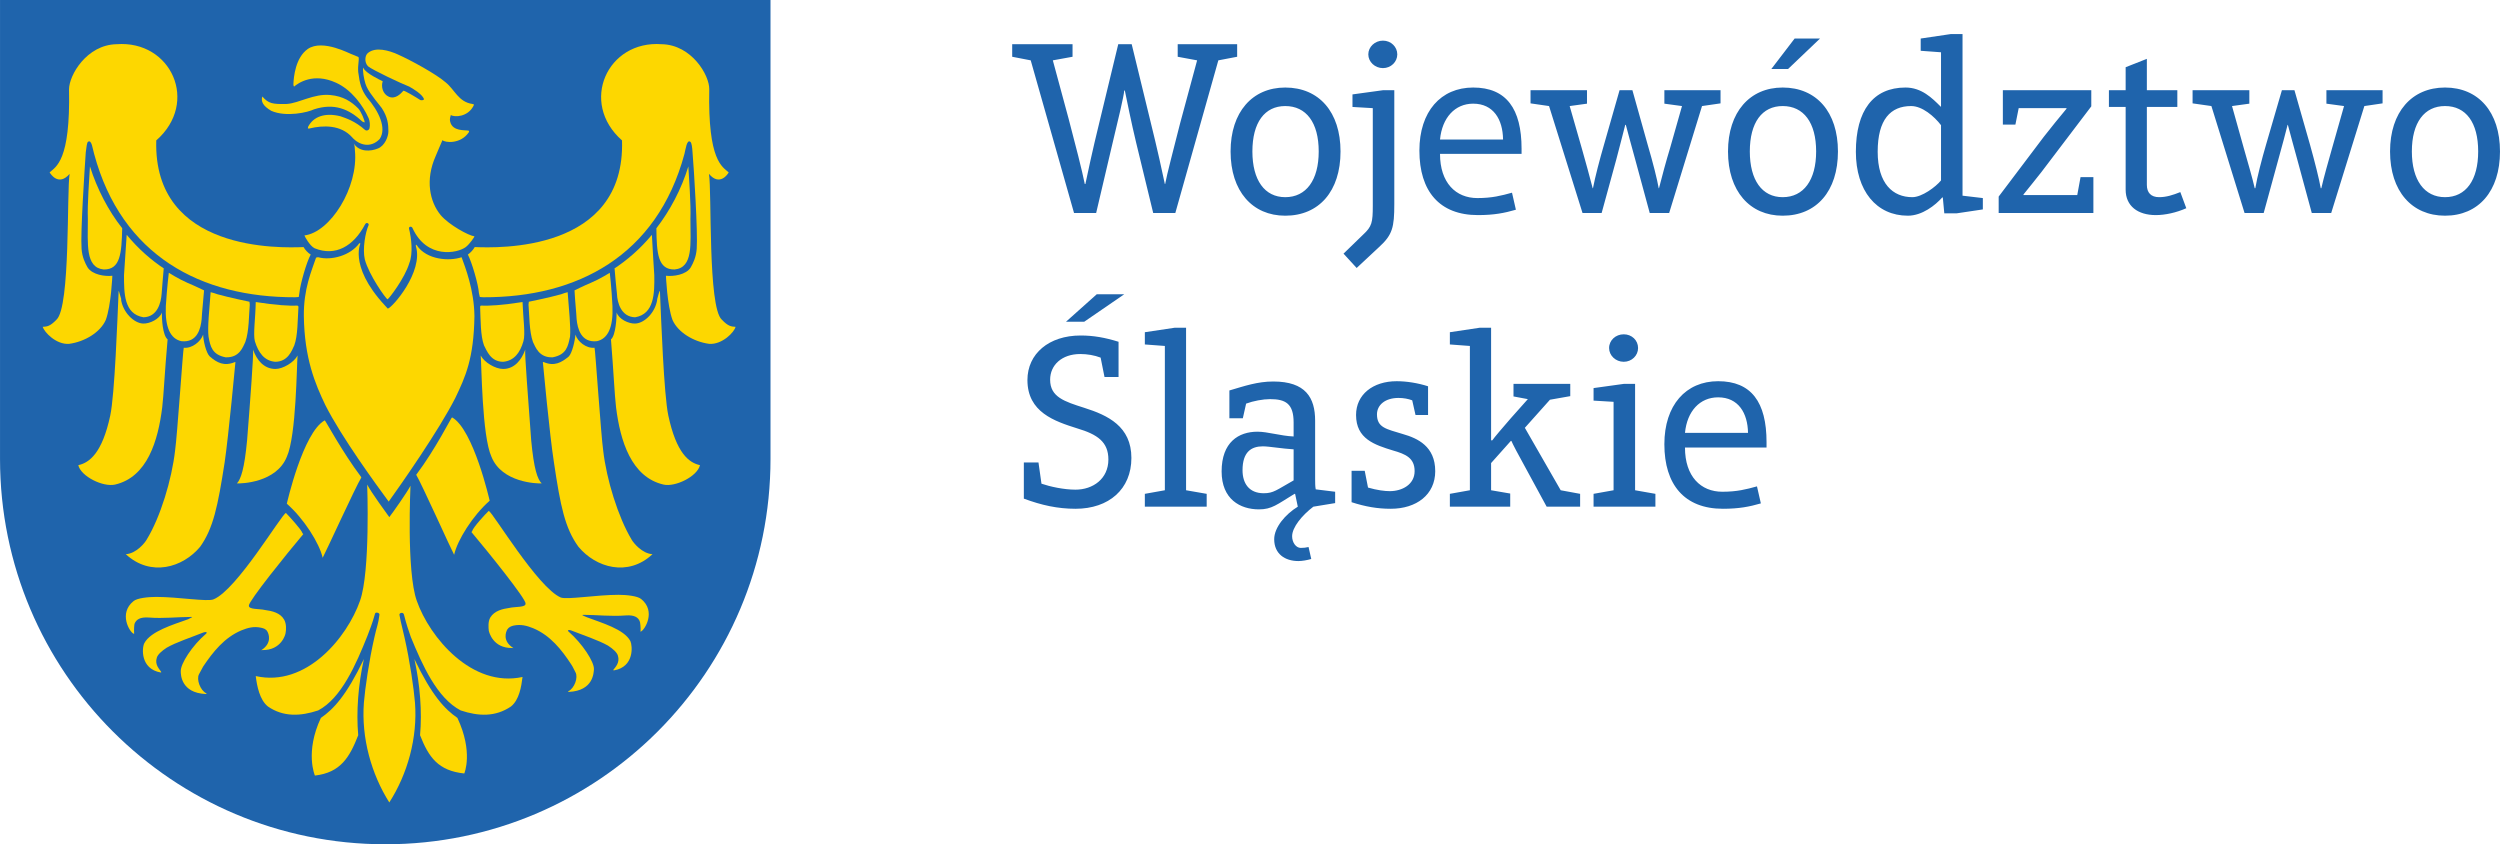 <?xml version="1.0" encoding="UTF-8"?>
<!DOCTYPE svg PUBLIC "-//W3C//DTD SVG 1.1//EN" "http://www.w3.org/Graphics/SVG/1.1/DTD/svg11.dtd">
<!-- Creator: CorelDRAW X7 -->
<svg xmlns="http://www.w3.org/2000/svg" xml:space="preserve" width="88.946mm" height="30.038mm" version="1.1" style="shape-rendering:geometricPrecision; text-rendering:geometricPrecision; image-rendering:optimizeQuality; fill-rule:evenodd; clip-rule:evenodd"
viewBox="0 0 8368 2826"
 xmlns:xlink="http://www.w3.org/1999/xlink">
 <defs>
  <style type="text/css">
   <![CDATA[
    .fil1 {fill:#FDD700;fill-rule:nonzero}
    .fil0 {fill:#1F64AC;fill-rule:nonzero}
    .fil2 {fill:#1F64AC;fill-rule:nonzero}
   ]]>
  </style>
 </defs>
 <g id="Warstwa_x0020_1">
  <g id="znak-PL_RGB-HTML.eps">
   <path class="fil0" d="M1290 2826c-713,0 -1290,-577 -1290,-1290l0 -1524 0 -12 2579 0 0 12 0 1524c0,713 -577,1290 -1289,1290z"/>
   <path class="fil1" d="M1298 1033c15,-3 120,-123 94,-209 -1,-4 1,-7 3,-3 33,49 109,54 150,40 12,33 42,109 43,197 -2,142 -30,203 -64,274 -54,107 -182,290 -223,347 -42,-57 -158,-216 -212,-323 -34,-71 -70,-156 -72,-298 -1,-92 26,-151 41,-196 3,1 5,-2 7,-1 44,12 108,-6 137,-46 2,-3 4,2 5,-1 4,-9 -46,71 81,208 3,3 10,11 10,11z"/>
   <path class="fil1" d="M1492 276c30,24 42,65 89,72 1,1 5,1 4,1 3,0 0,3 0,5 -19,38 -64,39 -76,31 -1,5 -5,12 -2,23 8,32 49,27 60,29 3,0 4,4 2,6 -27,40 -80,35 -88,26 -7,15 -12,29 -23,54 -35,79 -20,152 17,197 28,33 94,69 113,71 1,1 -15,25 -29,36 -28,21 -130,41 -178,-63 -2,-7 -13,-7 -12,1 8,33 14,83 1,116 -15,50 -68,119 -73,121 -6,-3 -62,-81 -76,-134 -8,-35 2,-91 13,-115 1,-6 -8,-10 -12,-2 -39,74 -100,108 -169,80 -16,-8 -33,-39 -34,-43 86,-10 181,-160 169,-284 -1,-8 0,-17 -4,-24 19,30 57,27 81,17 23,-9 35,-40 35,-57 0,-24 -2,-47 -22,-78 -2,-4 -40,-47 -51,-72 -5,-10 -11,-35 -12,-55 0,-5 0,-10 1,-8 7,18 59,42 65,45 -6,18 0,43 21,52 22,9 40,-11 48,-20 2,-3 45,23 57,31 4,1 13,1 12,-4 -6,-16 -38,-35 -49,-41 -26,-10 -122,-55 -138,-68 -13,-13 -11,-37 0,-45 26,-21 70,-8 99,5 45,20 129,66 161,94z"/>
   <path class="fil1" d="M1200 191c3,10 -3,25 -1,50 5,40 11,60 29,85 40,46 67,103 43,139 -30,32 -69,21 -92,-5 -38,-43 -98,-41 -143,-30 -3,0 -4,1 -6,-1 1,1 1,-3 1,-4 17,-34 55,-49 108,-36 20,7 49,16 83,46 5,4 14,1 15,-7 2,-8 1,-23 -3,-32 -19,-43 -58,-96 -109,-119 -76,-35 -127,1 -141,13 0,-2 -2,-2 -2,-8 1,-25 7,-89 48,-118 51,-35 144,18 151,19l19 8z"/>
   <path class="fil1" d="M1213 407c-45,-42 -94,-63 -162,-41 -20,10 -93,27 -143,5 -29,-17 -35,-32 -30,-48 21,24 34,26 82,25 42,-3 90,-35 145,-30 44,4 71,22 94,45 9,9 24,44 21,47l-7 -3z"/>
   <path class="fil1" d="M405 1002c6,43 43,80 74,81 22,1 55,-15 63,-37 -1,17 2,77 19,90 -10,111 -13,185 -18,227 -14,113 -50,234 -158,259 -40,9 -114,-27 -123,-65 37,-8 80,-40 107,-166 15,-71 24,-322 28,-415 0,-12 9,33 10,25l-2 1z"/>
   <path class="fil1" d="M788 1212c0,0 -23,247 -36,335 -23,148 -38,221 -82,283 -58,70 -166,102 -249,25 35,-2 64,-38 70,-49 46,-75 84,-201 95,-298 7,-47 27,-345 29,-344 28,3 57,-21 65,-44 0,19 10,62 22,73 24,21 48,34 84,19l2 0z"/>
   <path class="fil1" d="M848 1173c11,30 34,62 74,62 25,0 62,-22 74,-45 -3,28 -4,269 -36,339 -35,87 -153,90 -167,89 13,-14 25,-48 34,-144 11,-138 22,-288 20,-304l1 3z"/>
   <path class="fil1" d="M1394 1588c64,-85 117,-192 119,-191 72,40 126,279 126,279 -57,50 -108,132 -119,181 -10,-18 -108,-236 -127,-268l1 -1z"/>
   <path class="fil1" d="M409 764c-2,84 -6,139 -62,138 -62,-6 -53,-86 -53,-169 -2,-49 5,-139 7,-176 24,76 62,149 108,207z"/>
   <path class="fil1" d="M548 898c-3,39 -5,54 -7,85 -2,30 -14,78 -61,79 -65,-11 -65,-80 -65,-141 1,-14 6,-94 9,-135 39,47 82,85 128,115l-4 -3z"/>
   <path class="fil1" d="M628 947c22,9 55,25 55,25 -3,39 -7,73 -8,96 -3,32 -15,80 -68,74 -37,-8 -55,-47 -52,-117 4,-63 10,-112 10,-112 0,0 33,21 63,34z"/>
   <path class="fil1" d="M835 1010l1 10c-3,33 -2,89 -15,125 -8,16 -19,53 -66,51 -45,-9 -51,-36 -57,-69 -4,-32 3,-93 7,-149 8,2 15,4 23,7 39,11 107,25 107,25z"/>
   <path class="fil1" d="M999 1026c-3,46 -2,97 -14,130 -8,17 -21,55 -64,55 -36,-3 -56,-30 -68,-69 -6,-24 2,-76 3,-131 70,11 113,13 140,12l3 3z"/>
   <path class="fil1" d="M390 148c183,-14 278,195 133,322 -11,375 418,360 493,357 5,9 15,20 24,25 -14,25 -35,99 -38,129l-2 13c-4,0 -5,1 -12,1 -314,1 -581,-138 -673,-480 -5,-16 -8,-50 -21,-40 -3,3 -5,18 -7,35 -4,59 -18,269 -14,323 2,28 12,48 20,62 16,25 59,31 83,28 0,0 -4,99 -22,148 -18,41 -70,73 -123,80 -43,3 -83,-39 -88,-57 14,-1 24,-1 46,-24 47,-42 34,-429 44,-488 -37,43 -64,0 -67,-5 21,-19 70,-38 65,-278 0,-47 59,-149 159,-151z"/>
   <path class="fil1" d="M2200 1002c-6,43 -42,80 -74,81 -22,1 -55,-15 -62,-37 0,17 -3,77 -19,90 9,111 12,185 17,227 14,113 51,234 159,259 39,9 113,-27 122,-65 -37,-8 -79,-40 -106,-166 -15,-71 -24,-322 -28,-415 -1,-12 -10,33 -10,25l1 1z"/>
   <path class="fil1" d="M1817 1212c0,0 23,247 37,335 22,148 37,221 82,283 58,70 166,102 248,25 -35,-2 -64,-38 -70,-49 -45,-75 -84,-201 -95,-298 -7,-47 -27,-345 -29,-344 -28,3 -57,-21 -64,-44 -1,19 -11,62 -22,73 -25,21 -49,34 -84,19l-3 0z"/>
   <path class="fil1" d="M1757 1173c-11,30 -34,62 -73,62 -26,0 -63,-22 -75,-45 3,28 4,269 36,339 35,87 153,90 168,89 -14,-14 -26,-48 -35,-144 -10,-138 -22,-288 -20,-304l-1 3z"/>
   <path class="fil1" d="M2197 764c1,84 5,139 61,138 63,-6 53,-86 53,-169 2,-49 -5,-139 -7,-176 -23,76 -62,149 -107,207z"/>
   <path class="fil1" d="M2057 898c3,39 5,54 8,85 1,30 14,78 61,79 64,-11 65,-80 64,-141 -1,-14 -6,-94 -8,-135 -39,47 -83,85 -129,115l4 -3z"/>
   <path class="fil1" d="M1977 947c-22,9 -54,25 -54,25 2,39 6,73 7,96 3,32 15,80 68,74 37,-8 55,-47 52,-117 -3,-63 -9,-112 -9,-112 0,0 -33,21 -64,34z"/>
   <path class="fil1" d="M1770 1010l-1 10c3,33 2,89 15,125 8,16 20,53 66,51 46,-9 51,-36 58,-69 3,-32 -4,-93 -8,-149 -8,2 -14,4 -22,7 -39,11 -108,25 -108,25z"/>
   <path class="fil1" d="M1607 1026c2,46 1,97 13,130 9,17 22,55 64,55 36,-3 57,-30 68,-69 7,-24 -1,-76 -3,-131 -70,11 -112,13 -140,12l-2 3z"/>
   <path class="fil1" d="M2215 148c-182,-14 -277,195 -133,322 12,375 -417,360 -493,357 -5,9 -15,20 -23,25 13,25 35,99 37,129l3 13c4,0 4,1 12,1 313,1 581,-138 673,-480 4,-16 8,-50 20,-40 4,3 6,18 7,35 5,59 18,269 14,323 -2,28 -12,48 -20,62 -15,25 -59,31 -83,28 0,0 4,99 22,148 18,41 70,73 123,80 43,3 84,-39 88,-57 -14,-1 -24,-1 -46,-24 -47,-42 -33,-429 -43,-488 36,43 64,0 66,-5 -21,-19 -70,-38 -65,-278 1,-47 -59,-149 -159,-151z"/>
   <path class="fil1" d="M1218 2206c-19,85 -26,177 -19,255 -29,74 -59,125 -145,135 0,0 -34,-78 20,-193 42,-29 85,-74 144,-197z"/>
   <path class="fil1" d="M1387 2206c19,85 26,177 19,255 29,74 61,119 148,128 0,0 31,-71 -23,-186 -42,-29 -85,-74 -144,-197z"/>
   <path class="fil1" d="M1209 1597c-64,-85 -120,-190 -122,-190 -73,40 -127,279 -127,279 57,50 109,132 120,181 10,-18 110,-237 129,-268l0 -2z"/>
   <path class="fil1" d="M1015 1788c-54,64 -183,224 -182,239 -1,14 34,10 55,15 22,3 50,9 63,32 8,14 7,34 5,44 0,5 -14,59 -78,58 -2,0 -4,1 -3,0 37,-24 24,-55 20,-62 -5,-9 -13,-11 -22,-13 -23,-5 -43,0 -65,9 -57,24 -95,72 -128,121 -4,7 -10,19 -14,26 -9,17 4,54 25,64 3,1 -2,2 -3,2 -82,-4 -83,-65 -83,-76 -1,-25 38,-86 85,-126 5,-5 -1,-7 -9,-4 -40,16 -92,33 -123,51 -17,11 -30,23 -33,33 -8,24 9,39 14,47 1,2 1,3 -1,3 -69,-12 -63,-83 -55,-98 21,-40 96,-62 146,-80 9,-5 19,-8 11,-8 -45,0 -93,6 -142,2 -30,-2 -41,7 -47,19 -2,3 -3,23 -2,35 0,1 -1,1 -2,0 -13,-5 -51,-68 0,-109 12,-10 48,-14 76,-14 74,0 172,17 192,8 78,-32 227,-284 242,-289 9,9 53,57 55,67l3 4z"/>
   <path class="fil1" d="M1578 1781c54,64 183,224 181,239 2,14 -34,10 -55,15 -21,3 -49,9 -63,32 -8,14 -6,34 -5,44 1,5 14,59 78,58 3,0 5,1 4,0 -38,-24 -24,-55 -20,-62 5,-8 13,-11 21,-13 24,-5 44,0 66,9 57,24 95,72 127,121 5,7 10,19 14,26 10,17 -3,54 -24,64 -3,1 2,2 2,2 83,-4 83,-65 84,-76 1,-25 -39,-86 -85,-126 -5,-4 0,-7 8,-4 41,16 92,33 124,51 17,11 30,23 33,33 8,24 -9,40 -15,48 -1,1 0,2 2,2 69,-12 62,-83 55,-98 -21,-40 -96,-61 -146,-80 -10,-4 -20,-8 -11,-8 44,0 92,6 142,2 29,-2 41,7 46,19 2,3 4,23 3,35 -1,1 1,1 1,0 13,-5 52,-68 1,-109 -12,-10 -48,-14 -76,-14 -74,0 -172,17 -193,9 -77,-33 -227,-284 -241,-290 -10,9 -54,57 -55,67l-3 4z"/>
   <path class="fil1" d="M1303 2686c61,-95 95,-216 86,-334 -4,-48 -17,-139 -35,-218 -8,-37 -11,-43 -17,-76 -1,-7 13,-10 15,-1 8,32 16,55 23,75 39,95 88,205 167,246 60,20 116,22 168,-13 28,-22 35,-67 39,-99 -169,37 -311,-132 -354,-255 -35,-98 -21,-385 -21,-385 -12,23 -60,91 -71,105l0 0c-10,-14 -60,-82 -74,-109 0,0 11,291 -24,389 -43,123 -180,290 -349,252 4,33 13,80 41,102 51,35 108,33 168,13 78,-41 127,-155 165,-250 7,-19 16,-40 25,-73 1,-8 17,-4 15,3 -4,33 -9,39 -17,76 -18,79 -31,170 -35,218 -9,118 25,239 85,334l0 0z"/>
   <path class="fil2" d="M4078 202l63 -12 0 -42 -199 0 0 42 65 12 -57 211c-21,83 -45,174 -50,203l-1 0c-6,-30 -27,-125 -48,-209l-63 -259 -45 0 -64 265c-21,85 -41,178 -46,203l-2 0c-8,-41 -33,-139 -54,-218l-53 -196 66 -12 0 -42 -202 0 0 42 62 12 145 511 74 0 54 -230c19,-79 39,-162 40,-180l2 0c6,29 22,109 38,175l57 235 74 0 144 -511zm224 520c113,0 185,-82 185,-215 0,-132 -72,-214 -185,-214 -110,0 -183,82 -183,214 0,133 73,215 183,215zm0 -62c-69,0 -110,-57 -110,-153 0,-97 41,-152 110,-152 70,0 112,55 112,152 0,96 -42,153 -112,153zm195 189l44 48 75 -70c45,-41 51,-66 51,-144l0 -381 -38 0 -102 14 0 42 68 4 0 326c0,57 -3,70 -32,97l-66 64zm83 -667c0,25 22,46 49,46 27,0 48,-21 48,-46 0,-25 -21,-46 -48,-46 -27,0 -49,21 -49,46zm513 333l0 -17c0,-134 -51,-205 -162,-205 -108,0 -180,80 -180,211 0,136 67,216 196,216 54,0 89,-7 127,-18l-13 -57c-36,10 -67,18 -116,18 -72,0 -125,-51 -125,-148l273 0zm-62 -48l-211 0c7,-73 50,-120 111,-120 68,0 99,53 100,119l0 1zm666 -112l62 -9 0 -44 -188 0 0 45 59 8 -40 141c-12,39 -28,98 -37,134l-1 0c-5,-29 -19,-85 -37,-146l-51 -182 -43 0 -52 182c-14,48 -30,109 -37,146l-1 0c-8,-32 -25,-93 -36,-132l-41 -143 58 -8 0 -45 -189 0 0 44 62 9 112 358 64 0 49 -179c12,-47 25,-95 30,-116l2 0c7,26 21,79 32,118l48 177 65 0 110 -358zm270 367c113,0 185,-82 185,-215 0,-132 -72,-214 -185,-214 -110,0 -183,82 -183,214 0,133 73,215 183,215zm0 -62c-69,0 -110,-57 -110,-153 0,-97 41,-152 110,-152 70,0 112,55 112,152 0,96 -42,153 -112,153zm18 -429l107 -102 -85 0 -78 102 56 0zm652 470l0 -38 -68 -8 0 -541 -39 0 -101 15 0 41 68 5 0 182 -1 0c-29,-29 -64,-64 -118,-64 -108,0 -166,77 -166,215 0,131 69,214 174,214 48,0 92,-35 115,-61l2 0 5 53 42 0 87 -13zm-140 -97c-18,22 -64,56 -96,56 -65,0 -116,-45 -116,-152 0,-108 43,-153 112,-153 37,0 77,34 100,64l0 185zm510 109l0 -120 -43 0 -11 60 -180 0 0 -2c19,-23 40,-50 60,-75l167 -220 0 -54 -296 0 0 115 42 0 11 -55 160 0 0 2c-21,25 -55,67 -76,94l-151 200 0 55 317 0zm311 -16l-20 -54c-25,10 -47,17 -71,17 -27,0 -41,-15 -41,-41l0 -261 102 0 0 -56 -102 0 0 -105 -71 28 0 77 -56 0 0 56 56 0 0 277c0,55 41,85 101,85 31,0 68,-8 102,-23zm596 -342l61 -9 0 -44 -188 0 0 45 59 8 -40 141c-11,39 -28,98 -36,134l-2 0c-5,-29 -19,-85 -36,-146l-52 -182 -42 0 -53 182c-14,48 -30,109 -36,146l-2 0c-7,-32 -25,-93 -36,-132l-40 -143 58 -8 0 -45 -190 0 0 44 63 9 111 358 64 0 49 -179c13,-47 26,-95 31,-116l1 0c7,26 21,79 32,118l48 177 65 0 111 -358zm270 367c112,0 184,-82 184,-215 0,-132 -72,-214 -184,-214 -111,0 -184,82 -184,214 0,133 73,215 184,215zm0 -62c-69,0 -111,-57 -111,-153 0,-97 42,-152 111,-152 70,0 111,55 111,152 0,96 -41,153 -111,153z"/>
   <path class="fil2" d="M3787 1533c0,-106 -79,-143 -158,-168 -66,-21 -114,-36 -114,-94 0,-49 39,-86 101,-86 23,0 47,4 68,12l13 65 47 0 0 -118c-45,-14 -84,-21 -127,-21 -106,0 -178,61 -178,149 0,108 91,138 167,162 67,20 104,45 104,104 0,65 -52,101 -110,101 -39,0 -85,-10 -114,-20l-10 -71 -49 0 0 121c59,22 113,34 173,34 112,0 187,-66 187,-170zm-158 -456l134 -92 -92 0 -103 92 61 0zm270 564l-67 12 0 43 207 0 0 -43 -69 -12 0 -544 -38 0 -100 15 0 41 67 5 0 483zm366 164c0,49 36,73 81,73 12,0 30,-3 43,-7l-9 -40c-8,2 -17,3 -26,3 -16,0 -29,-18 -29,-39 0,-30 33,-70 71,-99l73 -12 0 -38 -65 -8c-2,-10 -2,-24 -2,-35l0 -195c0,-77 -32,-131 -140,-131 -53,0 -96,15 -147,30l0 93 45 0 11 -49c24,-9 57,-15 80,-15 52,0 79,15 79,78l0 47c-44,-2 -87,-16 -121,-16 -63,0 -120,35 -120,133 0,93 62,127 125,127 43,0 60,-16 119,-52l2 0 9 43c-41,25 -79,69 -79,109zm65 -197c-57,32 -67,43 -100,43 -50,0 -71,-34 -71,-77 0,-61 29,-80 68,-80 21,0 66,8 103,10l0 104zm474 -31c0,-83 -59,-110 -108,-124 -55,-17 -87,-21 -87,-66 0,-31 27,-55 72,-55 17,0 33,3 46,8l11 49 42 0 0 -96c-34,-11 -72,-17 -105,-17 -80,0 -136,45 -136,113 0,80 62,100 124,119 42,12 72,25 72,69 0,45 -42,67 -83,67 -17,0 -42,-3 -73,-12l-11 -56 -44 0 0 105c46,15 87,22 131,22 86,0 149,-47 149,-126zm485 119l0 -43 -65 -12 -120 -209 84 -94 68 -12 0 -41 -190 0 0 42 48 9 -57 64c-27,31 -56,65 -62,74l-4 0 0 -377 -38 0 -100 15 0 41 67 5 0 483 -67 12 0 43 202 0 0 -44 -64 -11 0 -91 66 -74 2 0c3,8 24,48 49,93l69 127 112 0zm252 0l0 -43 -68 -12 0 -356 -38 0 -101 14 0 42 67 4 0 296 -67 12 0 43 207 0zm-155 -531c0,25 22,46 49,46 27,0 48,-21 48,-46 0,-26 -21,-46 -48,-46 -27,0 -49,20 -49,46zm527 333l0 -18c0,-134 -51,-204 -162,-204 -108,0 -180,80 -180,211 0,135 67,216 196,216 54,0 89,-7 127,-18l-13 -57c-36,10 -67,18 -116,18 -72,0 -125,-51 -125,-148l273 0zm-62 -49l-211 0c7,-73 50,-119 111,-119 68,0 99,53 100,119l0 0z"/>
  </g>
 </g>
</svg>

